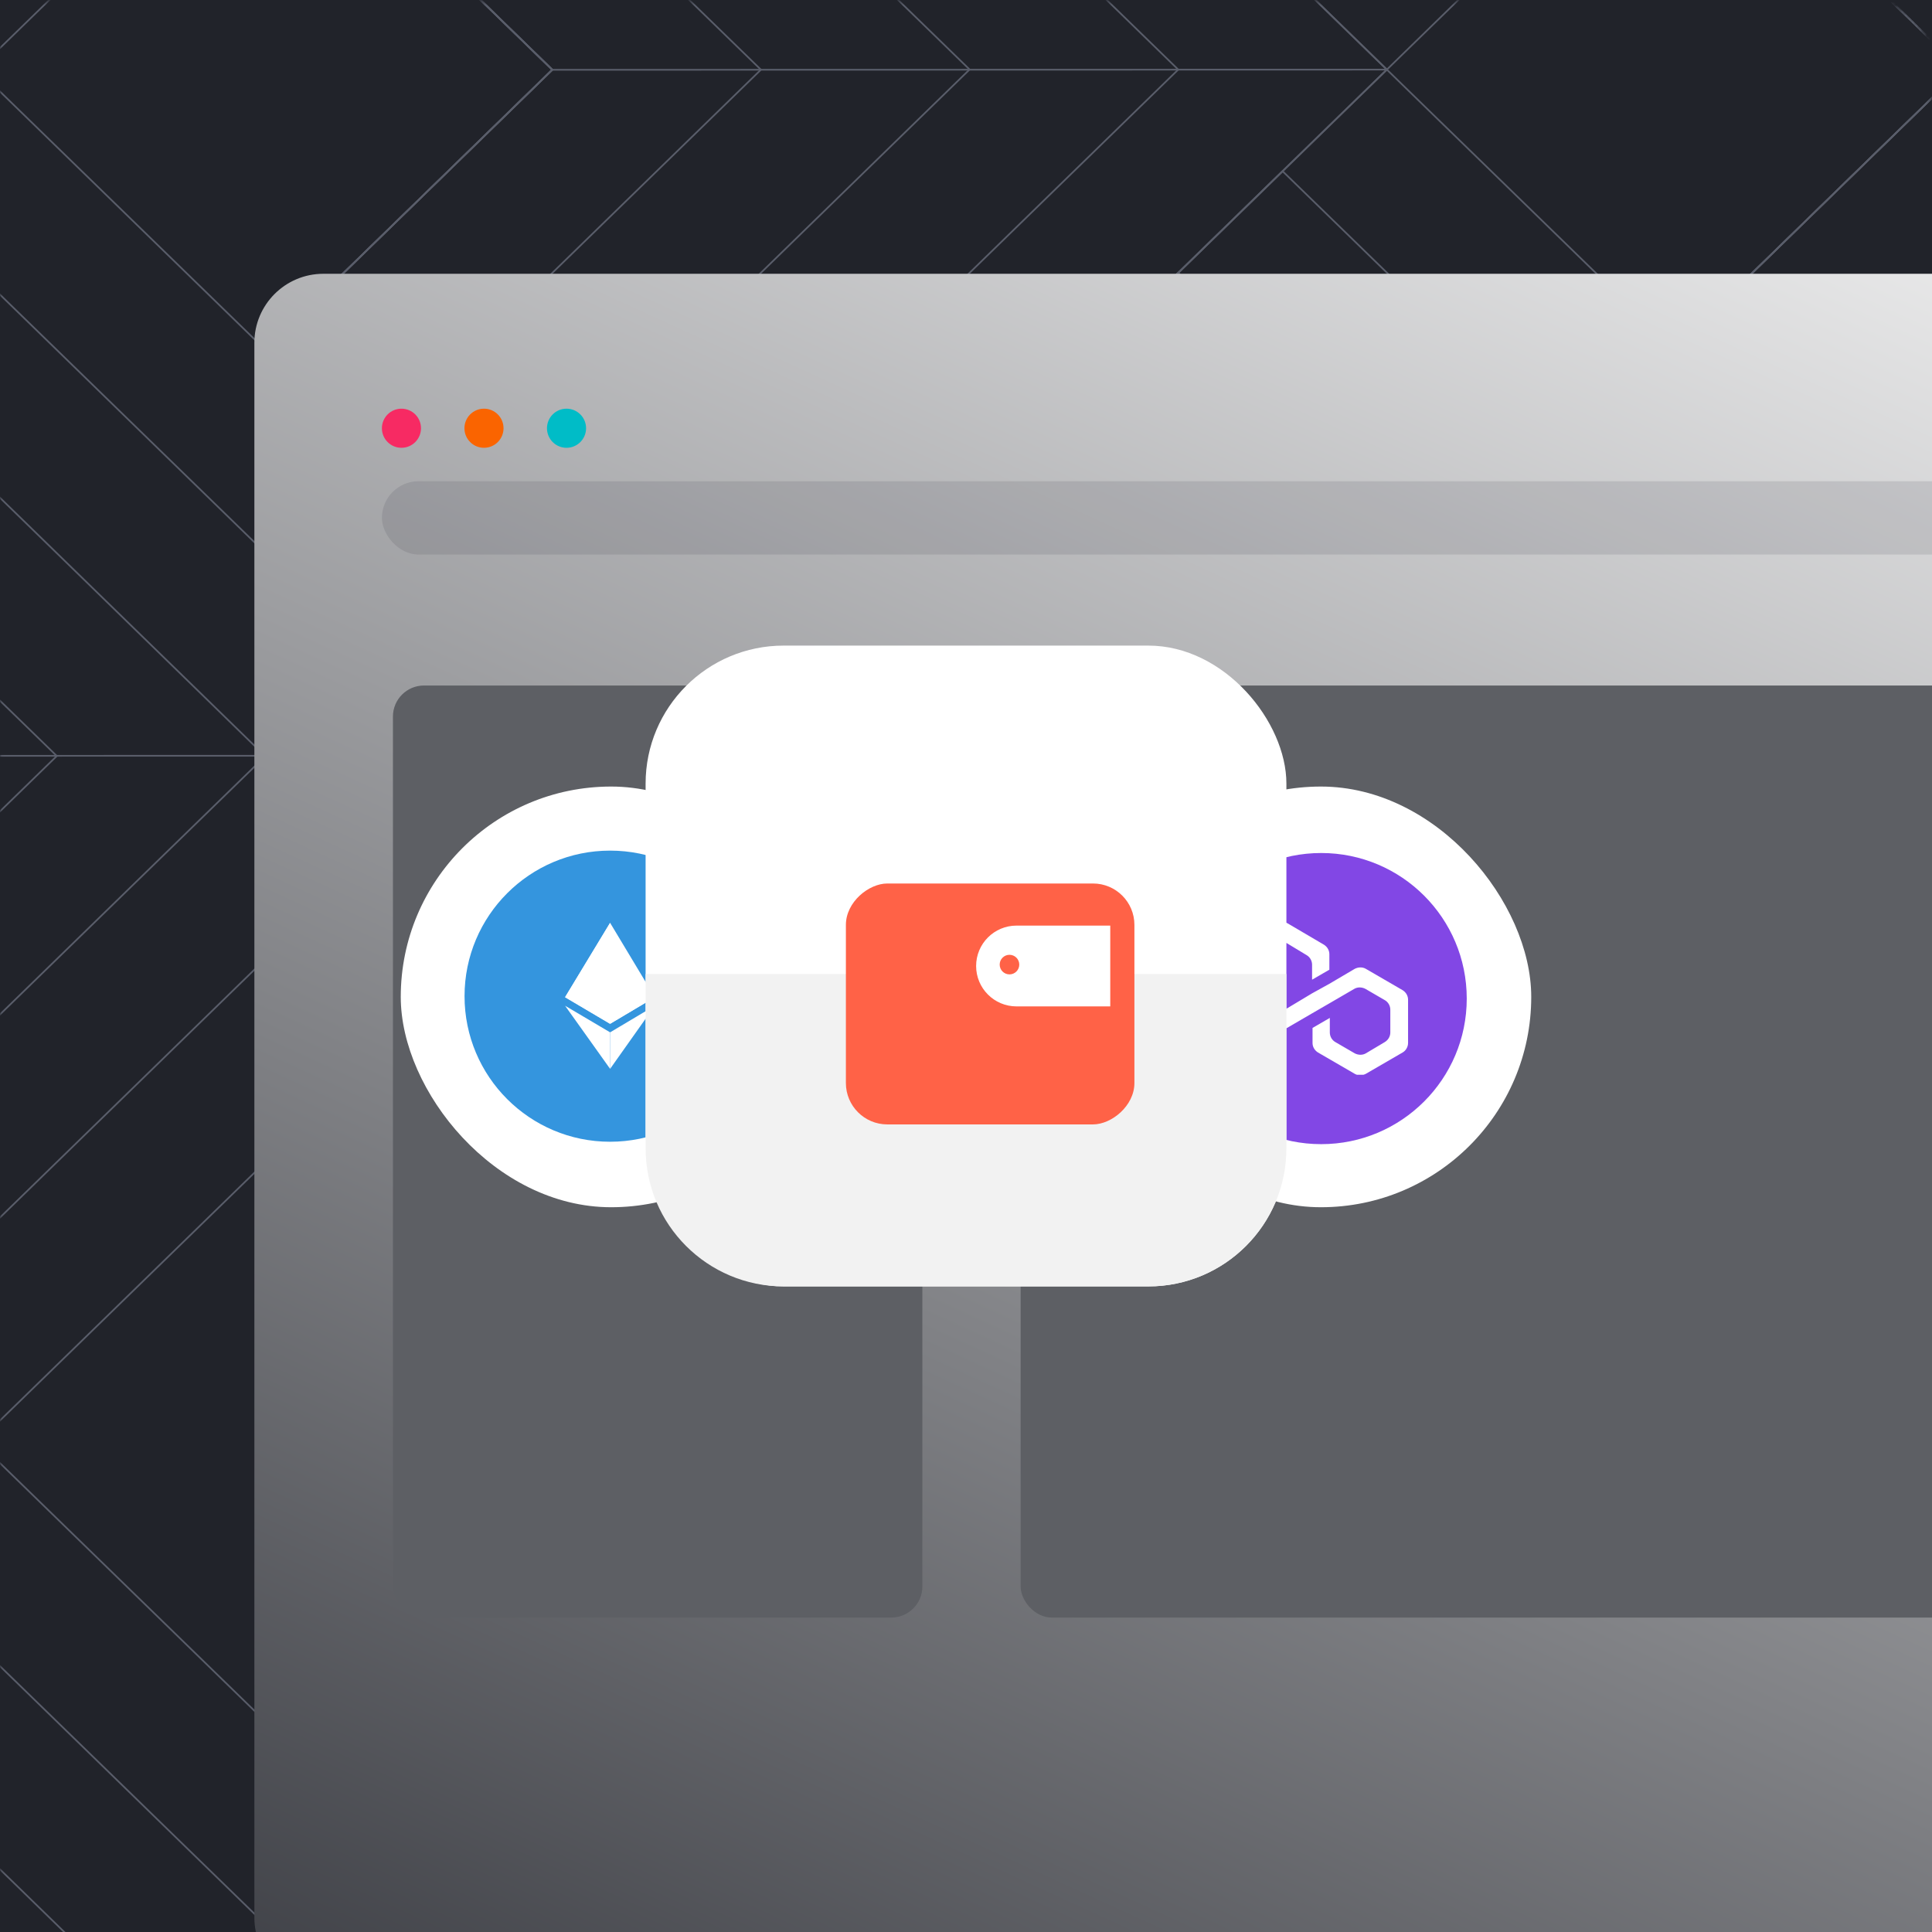 <svg width="560" height="560" viewBox="0 0 560 560" fill="none" xmlns="http://www.w3.org/2000/svg">
<g clip-path="url(#clip0_338_3760)">
<rect width="560" height="560" fill="#21232A"/>
<mask id="mask0_338_3760" style="mask-type:alpha" maskUnits="userSpaceOnUse" x="0" y="0" width="560" height="876">
<path d="M0 0.424L530.986 0.294C541.067 0.291 546.107 0.29 549.958 2.251C553.346 3.976 556.1 6.729 557.827 10.116C559.789 13.966 559.791 19.006 559.793 29.087L559.993 846.357C559.995 856.438 559.997 861.479 558.036 865.33C556.311 868.717 553.558 871.471 550.171 873.198C546.321 875.161 541.281 875.162 531.2 875.164L0.214 875.294L0 0.424Z" fill="#6746F6"/>
</mask>
<g mask="url(#mask0_338_3760)">
<path d="M402.002 20.18L197.845 219.066L167.582 189.614L137.32 160.193L107.09 130.741L76.827 101.289L160.091 20.239L76.787 -60.803L197.746 -178.607L402.002 20.18Z" stroke="#595D6A" stroke-width="0.49" stroke-miterlimit="10"/>
<path d="M167.491 -149.167L107.028 -90.265L76.78 -60.798L160.084 20.211L76.82 101.293L107.083 130.745L167.575 189.618L341.517 20.168L167.491 -149.167Z" stroke="#595D6A" stroke-width="0.49" stroke-miterlimit="10"/>
<path d="M137.243 -119.706L107.028 -90.271L76.78 -60.804L160.084 20.205L76.82 101.287L107.083 130.739L137.313 160.16L281.04 20.144L137.243 -119.706Z" stroke="#595D6A" stroke-width="0.49" stroke-miterlimit="10"/>
<path d="M107.021 -90.263L76.773 -60.796L160.077 20.213L76.813 101.295L107.076 130.748L220.555 20.199L107.021 -90.263Z" stroke="#595D6A" stroke-width="0.49" stroke-miterlimit="10"/>
<path d="M160.072 20.232L220.55 20.217L281.028 20.203L341.506 20.188L401.984 20.174" stroke="#595D6A" stroke-width="0.49" stroke-miterlimit="10"/>
<path d="M197.683 -178.66L167.468 -149.193L107.004 -90.291L76.756 -60.824L-6.475 20.226L-6.572 -377.447L46.469 -325.826L76.698 -296.405L106.961 -266.953L197.683 -178.66Z" stroke="#595D6A" stroke-width="0.49" stroke-miterlimit="10"/>
<path d="M197.792 219.04L167.576 248.507L137.328 277.974L107.113 307.409L76.865 336.876L-6.366 417.926L-6.464 20.253L76.807 101.295L107.069 130.747L197.792 219.04Z" stroke="#595D6A" stroke-width="0.49" stroke-miterlimit="10"/>
<path d="M-6.438 79.139L-6.369 359.1L137.358 219.085L-6.438 79.139Z" stroke="#595D6A" stroke-width="0.49" stroke-miterlimit="10"/>
<path d="M-6.438 138.016L-6.398 300.266L76.865 219.184L-6.438 138.016Z" stroke="#595D6A" stroke-width="0.49" stroke-miterlimit="10"/>
<path d="M-6.413 196.867L-6.402 241.407L16.464 219.131L-6.413 196.867Z" stroke="#595D6A" stroke-width="0.49" stroke-miterlimit="10"/>
<path d="M197.794 219.03L137.348 219.045L76.871 219.06L16.393 219.074L-6.413 219.08" stroke="#595D6A" stroke-width="0.49" stroke-miterlimit="10"/>
<path d="M810.511 417.747L606.354 616.633L576.092 587.181L545.829 557.728L515.599 528.308L485.337 498.856L568.6 417.806L485.296 336.764L606.255 218.96L810.511 417.747Z" stroke="#595D6A" stroke-width="0.49" stroke-miterlimit="10"/>
<path d="M576.014 248.404L545.766 277.871L515.551 307.306L485.303 336.773L568.606 417.783L485.343 498.865L515.606 528.317L576.098 587.19L750.04 417.739L576.014 248.404Z" stroke="#595D6A" stroke-width="0.49" stroke-miterlimit="10"/>
<path d="M545.77 277.873L515.555 307.308L485.307 336.775L568.611 417.785L485.347 498.867L515.61 528.319L545.84 557.739L689.567 417.724L545.77 277.873Z" stroke="#595D6A" stroke-width="0.49" stroke-miterlimit="10"/>
<path d="M515.565 307.296L485.317 336.763L568.621 417.773L485.358 498.854L515.62 528.307L629.099 417.758L515.565 307.296Z" stroke="#595D6A" stroke-width="0.49" stroke-miterlimit="10"/>
<path d="M606.235 218.955L402.078 417.841L371.815 388.389L341.553 358.968L311.323 329.516L281.06 300.064L364.324 219.014L281.02 137.972L401.979 20.168L606.235 218.955Z" stroke="#595D6A" stroke-width="0.49" stroke-miterlimit="10"/>
<path d="M371.765 49.62L311.302 108.522L281.054 137.989L364.358 218.999L281.094 300.081L311.357 329.533L371.849 388.406L545.791 218.955L371.765 49.62Z" stroke="#595D6A" stroke-width="0.49" stroke-miterlimit="10"/>
<path d="M341.51 79.081L311.295 108.516L281.047 137.983L364.351 218.993L281.087 300.075L311.35 329.527L341.58 358.947L485.306 218.932L341.51 79.081Z" stroke="#595D6A" stroke-width="0.49" stroke-miterlimit="10"/>
<path d="M311.287 108.517L281.04 137.984L364.343 218.993L281.08 300.075L311.342 329.527L424.821 218.979L311.287 108.517Z" stroke="#595D6A" stroke-width="0.49" stroke-miterlimit="10"/>
<path d="M364.334 219.02L424.812 219.005L485.29 218.991L545.768 218.976L606.246 218.962" stroke="#595D6A" stroke-width="0.49" stroke-miterlimit="10"/>
<path d="M606.349 616.635L402.192 815.52L371.929 786.068L341.666 756.616L311.437 727.195L281.174 697.743L364.438 616.693L281.134 535.651L402.093 417.847L606.349 616.635Z" stroke="#595D6A" stroke-width="0.49" stroke-miterlimit="10"/>
<path d="M371.851 447.282L341.603 476.749L311.388 506.184L281.14 535.651L364.444 616.66L281.18 697.742L311.443 727.195L371.935 786.067L545.877 616.617L371.851 447.282Z" stroke="#595D6A" stroke-width="0.49" stroke-miterlimit="10"/>
<path d="M341.608 476.752L311.392 506.187L281.145 535.653L364.448 616.663L281.185 697.745L311.447 727.197L341.677 756.618L485.404 616.602L341.608 476.752Z" stroke="#595D6A" stroke-width="0.49" stroke-miterlimit="10"/>
<path d="M311.385 506.195L281.137 535.662L364.441 616.671L281.177 697.753L311.44 727.206L424.919 616.657L311.385 506.195Z" stroke="#595D6A" stroke-width="0.49" stroke-miterlimit="10"/>
<path d="M402.096 417.85L197.939 616.736L167.677 587.284L137.414 557.831L107.184 528.411L76.922 498.959L160.185 417.909L76.881 336.867L197.84 219.063L402.096 417.85Z" stroke="#595D6A" stroke-width="0.49" stroke-miterlimit="10"/>
<path d="M167.597 248.499L137.349 277.966L107.134 307.401L76.886 336.867L160.189 417.877L76.926 498.959L107.189 528.411L167.681 587.284L341.623 417.834L167.597 248.499Z" stroke="#595D6A" stroke-width="0.49" stroke-miterlimit="10"/>
<path d="M137.342 277.972L107.126 307.407L76.878 336.874L160.182 417.884L76.919 498.966L107.181 528.418L137.411 557.839L281.138 417.823L137.342 277.972Z" stroke="#595D6A" stroke-width="0.49" stroke-miterlimit="10"/>
<path d="M107.133 307.403L76.885 336.87L160.189 417.88L76.925 498.961L107.188 528.414L220.666 417.865L107.133 307.403Z" stroke="#595D6A" stroke-width="0.49" stroke-miterlimit="10"/>
<path d="M160.158 417.915L220.636 417.9L281.114 417.886L341.592 417.871L402.07 417.857" stroke="#595D6A" stroke-width="0.49" stroke-miterlimit="10"/>
<path d="M606.147 -178.715L401.99 20.171L371.727 -9.282L341.465 -38.734L311.235 -68.155L280.972 -97.607L364.236 -178.657L280.932 -259.698L401.891 -377.502L606.147 -178.715Z" stroke="#595D6A" stroke-width="0.49" stroke-miterlimit="10"/>
<path d="M810.409 20.082L606.252 218.967L575.99 189.515L545.727 160.095L515.497 130.642L485.235 101.19L568.498 20.14L485.194 -60.901L606.153 -178.705L810.409 20.082Z" stroke="#595D6A" stroke-width="0.49" stroke-miterlimit="10"/>
<path d="M575.91 -149.266L515.447 -90.364L485.199 -60.897L568.502 20.113L485.239 101.194L515.502 130.647L575.994 189.519L749.936 20.069L575.91 -149.266Z" stroke="#595D6A" stroke-width="0.49" stroke-miterlimit="10"/>
<path d="M545.655 -119.801L515.439 -90.366L485.191 -60.899L568.495 20.111L485.232 101.193L515.494 130.645L545.724 160.066L689.451 20.05L545.655 -119.801Z" stroke="#595D6A" stroke-width="0.49" stroke-miterlimit="10"/>
<path d="M515.432 -90.366L485.184 -60.899L568.488 20.111L485.224 101.193L515.487 130.645L628.966 20.096L515.432 -90.366Z" stroke="#595D6A" stroke-width="0.49" stroke-miterlimit="10"/>
<path d="M197.903 616.706L167.688 646.173L137.44 675.64L107.225 705.075L76.977 734.542L-6.254 815.592L-6.353 417.919L76.919 498.961L107.181 528.413L197.903 616.706Z" stroke="#595D6A" stroke-width="0.49" stroke-miterlimit="10"/>
<path d="M-6.327 476.801L-6.257 756.763L137.47 616.747L-6.327 476.801Z" stroke="#595D6A" stroke-width="0.49" stroke-miterlimit="10"/>
<path d="M-6.315 535.699L-6.275 697.95L76.989 616.868L-6.315 535.699Z" stroke="#595D6A" stroke-width="0.49" stroke-miterlimit="10"/>
</g>
<path d="M73.731 99.357C73.731 88.312 82.685 79.357 93.731 79.357H833.986C845.031 79.357 853.986 88.312 853.986 99.357V575.823H93.731C82.685 575.823 73.731 566.869 73.731 555.823V99.357Z" fill="url(#paint0_linear_338_3760)"/>
<ellipse cx="116.362" cy="124.128" rx="5.666" ry="5.668" fill="#F72A63"/>
<ellipse cx="140.286" cy="124.128" rx="5.666" ry="5.668" fill="#FA6400"/>
<ellipse cx="164.209" cy="124.128" rx="5.666" ry="5.668" fill="#00BCC7"/>
<rect x="110.696" y="139.486" width="706.834" height="21.25" rx="10.625" fill="#31343D" fill-opacity="0.132"/>
<rect x="295.836" y="198.699" width="521.692" height="270.159" rx="9" fill="#5D5F64"/>
<rect x="113.894" y="198.699" width="153.458" height="270.159" rx="9" fill="#5D5F64"/>
<rect x="321.9" y="227.986" width="121.937" height="121.937" rx="60.968" fill="white"/>
<circle cx="382.949" cy="289.444" r="42.195" fill="#8247E5"/>
<g clip-path="url(#clip1_338_3760)">
<path d="M395.871 280.807C394.948 280.28 393.761 280.28 392.706 280.807L385.322 285.158L380.312 287.928L373.059 292.279C372.136 292.806 370.95 292.806 369.895 292.279L364.225 288.851C363.302 288.323 362.642 287.268 362.642 286.081V279.489C362.642 278.434 363.17 277.379 364.225 276.719L369.895 273.423C370.818 272.896 372.005 272.896 373.059 273.423L378.729 276.851C379.652 277.379 380.312 278.434 380.312 279.62V283.972L385.322 281.071V276.588C385.322 275.533 384.795 274.478 383.74 273.819L373.191 267.621C372.268 267.094 371.081 267.094 370.027 267.621L359.214 273.95C358.159 274.478 357.632 275.533 357.632 276.588V288.982C357.632 290.037 358.159 291.092 359.214 291.751L369.895 297.949C370.818 298.476 372.005 298.476 373.059 297.949L380.312 293.729L385.322 290.828L392.575 286.609C393.498 286.081 394.684 286.081 395.739 286.609L401.409 289.905C402.332 290.433 402.991 291.488 402.991 292.674V299.267C402.991 300.322 402.464 301.377 401.409 302.036L395.871 305.333C394.948 305.86 393.761 305.86 392.706 305.333L387.036 302.036C386.113 301.509 385.454 300.454 385.454 299.267V295.048L380.444 297.949V302.3C380.444 303.355 380.971 304.41 382.026 305.069L392.706 311.267C393.629 311.794 394.816 311.794 395.871 311.267L406.552 305.069C407.475 304.542 408.134 303.487 408.134 302.3V289.774C408.134 288.719 407.607 287.664 406.552 287.004L395.871 280.807Z" fill="white"/>
</g>
<rect x="116.162" y="227.986" width="121.937" height="121.937" rx="60.968" fill="white"/>
<circle cx="176.843" cy="288.748" r="42.193" fill="#3495DE"/>
<path d="M176.843 299.23V309.811L189.798 291.517L176.843 299.23Z" fill="white"/>
<path d="M176.843 267.487L189.798 289.045L176.843 296.758L163.79 289.045" fill="white"/>
<path d="M176.843 267.487V283.111L163.79 289.045M163.79 291.517L176.843 299.23V309.812" fill="white"/>
<path d="M176.843 283.111V296.758L189.798 289.045" fill="white"/>
<path d="M163.79 289.045L176.843 283.111V296.758" fill="white"/>
<rect x="187.131" y="187.131" width="185.739" height="185.739" rx="40" fill="white"/>
<path d="M187.141 282.311H372.869V332.87C372.869 354.961 354.96 372.87 332.869 372.87H227.141C205.049 372.87 187.141 354.961 187.141 332.87V282.311Z" fill="#F2F2F2"/>
<g filter="url(#filter0_d_338_3760)">
<rect x="238.186" y="314.916" width="69.83" height="83.629" rx="12" transform="rotate(-90 238.186 314.916)" fill="#FF6247"/>
</g>
<path d="M294.642 291.709C288.175 291.709 282.933 286.467 282.933 280C282.933 273.533 288.175 268.291 294.642 268.291L321.815 268.291L321.815 291.709L294.642 291.709Z" fill="white"/>
<circle cx="292.602" cy="279.593" r="2.838" fill="#FF6247"/>
</g>
<defs>
<filter id="filter0_d_338_3760" x="208.186" y="219.085" width="157.629" height="143.83" filterUnits="userSpaceOnUse" color-interpolation-filters="sRGB">
<feFlood flood-opacity="0" result="BackgroundImageFix"/>
<feColorMatrix in="SourceAlpha" type="matrix" values="0 0 0 0 0 0 0 0 0 0 0 0 0 0 0 0 0 0 127 0" result="hardAlpha"/>
<feOffset dx="7" dy="11"/>
<feGaussianBlur stdDeviation="18.5"/>
<feComposite in2="hardAlpha" operator="out"/>
<feColorMatrix type="matrix" values="0 0 0 0 0 0 0 0 0 0 0 0 0 0 0 0 0 0 0.07 0"/>
<feBlend mode="normal" in2="BackgroundImageFix" result="effect1_dropShadow_338_3760"/>
<feBlend mode="normal" in="SourceGraphic" in2="effect1_dropShadow_338_3760" result="shape"/>
</filter>
<linearGradient id="paint0_linear_338_3760" x1="463.858" y1="-49.789" x2="110.076" y2="722.507" gradientUnits="userSpaceOnUse">
<stop stop-color="#FAFAFA"/>
<stop offset="1" stop-color="#21232A"/>
</linearGradient>
<clipPath id="clip0_338_3760">
<rect width="560" height="560" fill="white"/>
</clipPath>
<clipPath id="clip1_338_3760">
<rect width="50.634" height="44.173" fill="white" transform="translate(357.632 267.357)"/>
</clipPath>
</defs>
</svg>
